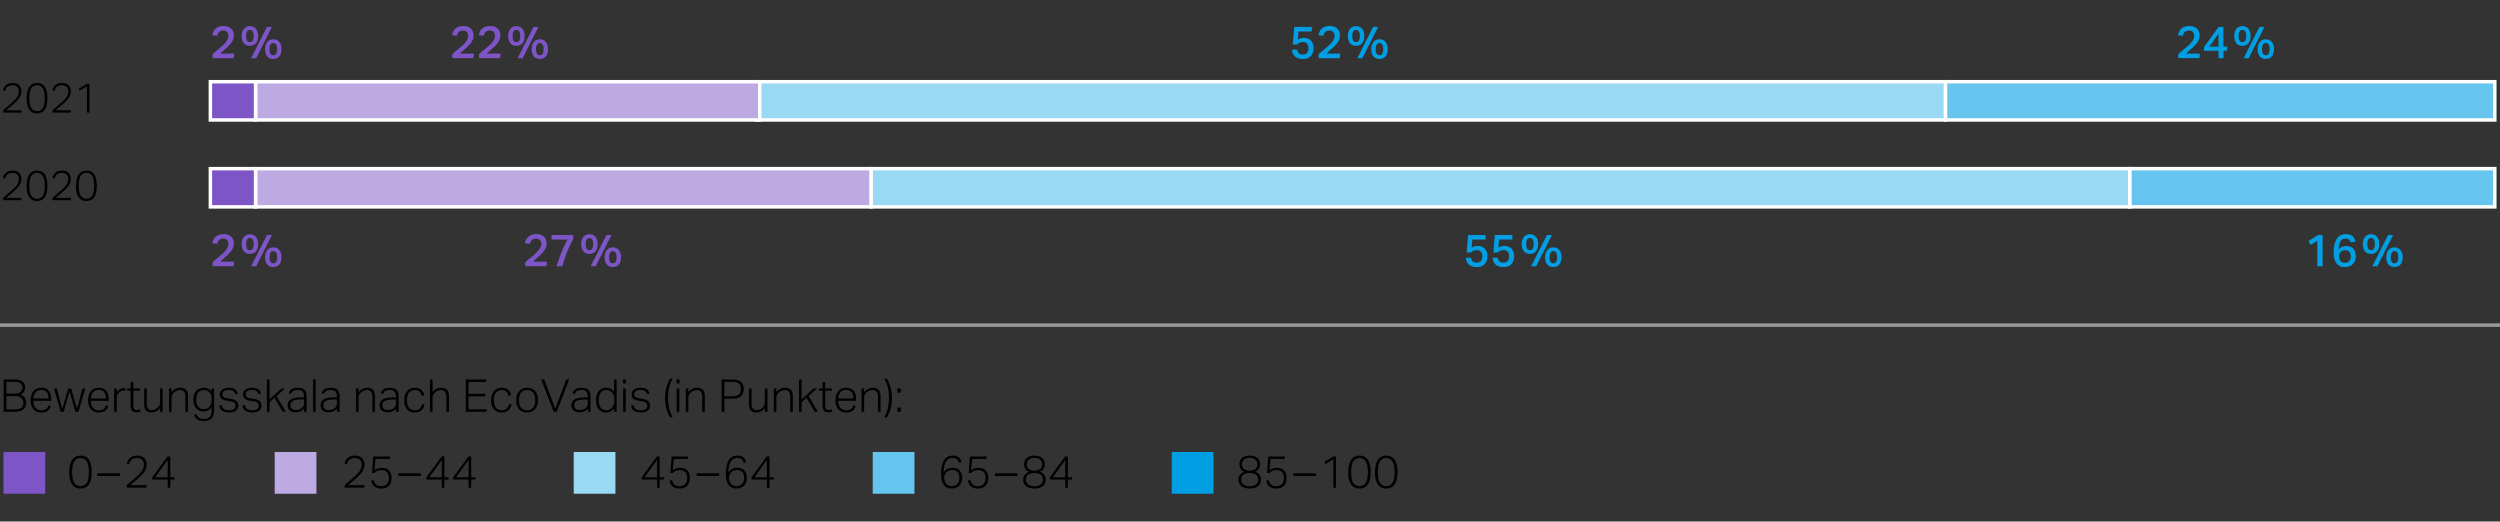 <svg xmlns="http://www.w3.org/2000/svg" width="719" height="150" viewBox="0 0 719 150"><rect x="0" y="0" width="719" height="150" fill="#333333" stroke="none"/><g data-name="Grafik" stroke-miterlimit="10"><g fill="#66c5ef" stroke="#fff"><path d="M559.5 23.5h158v11h-158zM612.5 48.5h105v11h-105z"/></g><path fill="#99d9f4" stroke="#fff" d="M217.5 23.5h342v11h-342zM250.5 48.5h362v11h-362z"/><g fill="#beaae3" stroke="#fff"><path d="M73.5 23.5h145v11h-145zM73.5 48.5h177v11h-177z"/></g><g fill="#7d55c7" stroke="#fff"><path d="M60.5 23.5h13v11h-13zM60.5 48.5h13v11h-13z"/></g><path fill="none" stroke="#999" d="M722 93.5H-3"/></g><g data-name="DE"><path d="M23.13 140.5a2.777 2.777 0 01-2.365-1.137 6.045 6.045 0 01-.846-3.582 8.68 8.68 0 01.228-2.119 4.258 4.258 0 01.657-1.482 2.646 2.646 0 011.033-.864 3.157 3.157 0 011.346-.28 3.1 3.1 0 011.345.28 2.539 2.539 0 011 .864 4.419 4.419 0 01.631 1.482 10.286 10.286 0 010 4.232 4.259 4.259 0 01-.638 1.469 2.588 2.588 0 01-1.02.858 3.237 3.237 0 01-1.371.279zm.027-.7a2.133 2.133 0 001.117-.273 2.063 2.063 0 00.742-.786 3.9 3.9 0 00.409-1.261 10.526 10.526 0 00.124-1.7 10.415 10.415 0 00-.124-1.683 3.972 3.972 0 00-.409-1.268 1.971 1.971 0 00-1.859-1.079 2.127 2.127 0 00-1.125.28 2.076 2.076 0 00-.747.8 3.972 3.972 0 00-.41 1.268 10.3 10.3 0 00-.124 1.683 10.413 10.413 0 00.124 1.7 3.9 3.9 0 00.41 1.261 2.038 2.038 0 00.747.786 2.173 2.173 0 001.125.272zM28 136.117h6.5v.78H28zM36.466 139.562q.456-.4 1.047-.929t1.19-1.047q.663-.572 1.163-1.053a7.148 7.148 0 00.832-.936 3.767 3.767 0 00.5-.916 2.864 2.864 0 00.169-1 1.918 1.918 0 00-.507-1.456 2.017 2.017 0 00-1.443-.481 3.077 3.077 0 00-.942.124 1.852 1.852 0 00-.643.344 1.712 1.712 0 00-.423.546 5.43 5.43 0 00-.293.715l-.689-.143a4.276 4.276 0 01.312-.819 2.586 2.586 0 01.559-.741 2.8 2.8 0 01.878-.533 3.508 3.508 0 011.281-.208 3.293 3.293 0 011.156.189 2.275 2.275 0 011.378 1.345 2.76 2.76 0 01.182 1.014 3.5 3.5 0 01-.182 1.144 4.191 4.191 0 01-.552 1.06 7.934 7.934 0 01-.942 1.085q-.573.559-1.352 1.222c-.27.226-.551.466-.846.722s-.571.5-.832.721h4.784l-.156.728h-5.629zM43.8 137.274l4.381-5.993h.793v5.993h1.286l-.143.637h-1.144v2.353h-.754v-2.353H43.8zm4.42 0v-4.979l-3.6 4.979z"/><path fill="#7d55c7" d="M1 130h12v12H1z"/><path d="M99.113 139.562q.456-.4 1.047-.929t1.19-1.047q.663-.572 1.163-1.053a7.148 7.148 0 00.832-.936 3.767 3.767 0 00.5-.916 2.864 2.864 0 00.169-1 1.918 1.918 0 00-.507-1.456 2.018 2.018 0 00-1.443-.481 3.077 3.077 0 00-.942.124 1.852 1.852 0 00-.643.344 1.712 1.712 0 00-.423.546 5.43 5.43 0 00-.293.715l-.689-.143a4.276 4.276 0 01.312-.819 2.586 2.586 0 01.559-.741 2.8 2.8 0 01.878-.533 3.508 3.508 0 011.281-.208 3.293 3.293 0 011.156.189 2.275 2.275 0 011.378 1.345 2.76 2.76 0 01.182 1.014 3.5 3.5 0 01-.182 1.144 4.191 4.191 0 01-.552 1.06 7.934 7.934 0 01-.942 1.085q-.573.559-1.352 1.222c-.27.226-.551.466-.846.722s-.571.5-.832.721h4.786l-.156.728h-5.631zM107.524 138.145a3.046 3.046 0 00.247.754 1.446 1.446 0 00.423.514 1.8 1.8 0 00.637.3 3.54 3.54 0 00.89.1 2.051 2.051 0 001.547-.578 2.511 2.511 0 00.559-1.8 3.382 3.382 0 00-.11-.877 1.863 1.863 0 00-.358-.709 1.672 1.672 0 00-.643-.468 2.447 2.447 0 00-.956-.169 3.179 3.179 0 00-1.183.2 2.576 2.576 0 00-.923.643h-.676l.377-4.771h4.732V132h-4.108l-.286 3.289a4.673 4.673 0 01.462-.318 2.719 2.719 0 01.481-.228 2.972 2.972 0 01.552-.136 4.663 4.663 0 01.689-.046 3.054 3.054 0 011.242.228 2.318 2.318 0 01.845.617 2.5 2.5 0 01.487.9 3.755 3.755 0 01.156 1.1 4.057 4.057 0 01-.2 1.333 2.605 2.605 0 01-.579.968 2.463 2.463 0 01-.91.592 3.367 3.367 0 01-1.2.2 3.151 3.151 0 01-2.074-.6 2.556 2.556 0 01-.851-1.749zM114.543 136.117h6.5v.78h-6.5zM122.642 137.274l4.38-5.993h.793v5.993h1.285l-.144.637h-1.144v2.353h-.753v-2.353h-4.42zm4.42 0v-4.979l-3.6 4.979zM130.337 137.274l4.381-5.993h.793v5.993h1.289l-.143.637h-1.144v2.353h-.754v-2.353h-4.42zm4.42 0v-4.979l-3.6 4.979z"/><path fill="#beaae3" d="M79 130h12v12H79z"/><path d="M1.066 109.142H4a5.785 5.785 0 011.593.182 2.6 2.6 0 01.981.5 1.677 1.677 0 01.5.735 2.845 2.845 0 01.136.884 2.262 2.262 0 01-.325 1.222 2.286 2.286 0 01-1.092.845 3.135 3.135 0 01.826.41 2.177 2.177 0 01.533.539 1.987 1.987 0 01.285.644 2.868 2.868 0 01.085.7 3.065 3.065 0 01-.169 1.027 2.05 2.05 0 01-.559.839 2.723 2.723 0 01-1.014.559 5.059 5.059 0 01-1.534.2h-3.18zm3.055 4.069a2.851 2.851 0 001.761-.435 1.547 1.547 0 00.553-1.294 1.436 1.436 0 00-.553-1.254 3.387 3.387 0 00-1.9-.4H1.846v3.38zm.1 4.511a4.69 4.69 0 001.215-.13 1.907 1.907 0 00.754-.37 1.266 1.266 0 00.39-.586 2.509 2.509 0 00.111-.773 1.8 1.8 0 00-.572-1.443 2.826 2.826 0 00-1.859-.494H1.846v3.8zM14.612 116.669a2.281 2.281 0 01-.832 1.417 2.993 2.993 0 01-1.924.546 2.8 2.8 0 01-2.243-.929 3.792 3.792 0 01-.8-2.555 4.881 4.881 0 01.228-1.56 3.229 3.229 0 01.636-1.137 2.661 2.661 0 01.962-.7 3.09 3.09 0 011.216-.234 3.118 3.118 0 011.326.254 2.39 2.39 0 01.89.689 2.766 2.766 0 01.5 1.033 5.089 5.089 0 01.156 1.287v.481H9.581a3.87 3.87 0 00.143 1.073 2.539 2.539 0 00.429.87 2.018 2.018 0 00.715.585 2.167 2.167 0 00.988.215 3.25 3.25 0 00.858-.1 1.694 1.694 0 00.585-.28 1.413 1.413 0 00.37-.423 2.207 2.207 0 00.215-.539zm-.663-2.054a4.014 4.014 0 00-.117-1 2.242 2.242 0 00-.364-.786 1.643 1.643 0 00-.65-.514 2.329 2.329 0 00-.962-.182 2.06 2.06 0 00-1.56.611 3.051 3.051 0 00-.7 1.872zM15.509 111.729h.832l1.56 5.85 1.7-5.811h.884l1.664 5.811 1.56-5.85h.806l-1.963 6.7h-.871l-1.677-5.85-1.69 5.85h-.871zM31.135 116.669a2.281 2.281 0 01-.832 1.417 2.993 2.993 0 01-1.924.546 2.8 2.8 0 01-2.243-.929 3.792 3.792 0 01-.8-2.555 4.91 4.91 0 01.227-1.56 3.246 3.246 0 01.637-1.137 2.661 2.661 0 01.962-.7 3.432 3.432 0 012.542.02 2.39 2.39 0 01.89.689 2.766 2.766 0 01.5 1.033 5.089 5.089 0 01.156 1.287v.481H26.1a3.87 3.87 0 00.143 1.073 2.539 2.539 0 00.429.87 2.018 2.018 0 00.715.585 2.167 2.167 0 00.988.215 3.25 3.25 0 00.858-.1 1.694 1.694 0 00.585-.28 1.413 1.413 0 00.37-.423 2.207 2.207 0 00.215-.539zm-.663-2.054a4.014 4.014 0 00-.117-1 2.242 2.242 0 00-.364-.786 1.643 1.643 0 00-.65-.514 2.332 2.332 0 00-.962-.182 2.06 2.06 0 00-1.56.611 3.051 3.051 0 00-.7 1.872zM32.825 111.729h.754v1.092a3.073 3.073 0 01.923-.884 2.114 2.114 0 011.1-.312c.095 0 .184 0 .267.007a2.128 2.128 0 01.266.032l-.091.715a2.626 2.626 0 00-.429-.039 2.053 2.053 0 00-.689.124 1.846 1.846 0 00-.663.422 2.157 2.157 0 00-.494.631 1.858 1.858 0 00-.2.877v4.03h-.754zM37.583 112.353h-1.04v-.624h1.04v-1.846h.754v1.846h1.9v.624h-1.9v4.381a1.594 1.594 0 00.208.839.781.781 0 00.728.344 2.664 2.664 0 00.572-.052 3.253 3.253 0 00.416-.117l.156.611a3.026 3.026 0 01-1.209.208 1.743 1.743 0 01-.9-.195 1.265 1.265 0 01-.488-.513 2.026 2.026 0 01-.2-.735q-.039-.416-.039-.871zM41.469 111.729h.755v4.251a2.66 2.66 0 00.331 1.515 1.307 1.307 0 001.137.461 2.228 2.228 0 00.807-.156 2.661 2.661 0 00.767-.468 2.629 2.629 0 00.571-.7 2.061 2.061 0 00.195-.981v-3.926h.755v6.7h-.755v-1.092a3.074 3.074 0 01-2.43 1.3 1.969 1.969 0 01-1.639-.624 2.883 2.883 0 01-.494-1.82zM48.606 111.729h.754v1.092a3.487 3.487 0 011.164-.994 2.931 2.931 0 011.319-.306 2.108 2.108 0 011.69.637 2.7 2.7 0 01.546 1.807v4.459h-.754v-4.251a2.4 2.4 0 00-.377-1.514 1.454 1.454 0 00-1.2-.462 2.533 2.533 0 00-.825.15 2.189 2.189 0 00-.787.474 2.565 2.565 0 00-.585.7 2.061 2.061 0 00-.2.981v3.926h-.754zM56.589 119.152a1.5 1.5 0 00.624.982 2.7 2.7 0 001.469.318 2.172 2.172 0 001.625-.539 2.575 2.575 0 00.52-1.814v-1a3.031 3.031 0 01-.982.9 2.69 2.69 0 01-1.345.319 2.794 2.794 0 01-1.287-.279 2.57 2.57 0 01-.9-.748 3.188 3.188 0 01-.52-1.073 4.825 4.825 0 01.038-2.671 3.1 3.1 0 01.6-1.085 2.673 2.673 0 01.949-.7 3.1 3.1 0 011.261-.247 2.912 2.912 0 011.131.24 2.64 2.64 0 011.053.878v-.91h.754v6.448a3.088 3.088 0 01-.7 2.132 2.793 2.793 0 01-2.19.78 5.1 5.1 0 01-1.06-.1 2.712 2.712 0 01-.858-.331 1.865 1.865 0 01-.6-.6 2.161 2.161 0 01-.3-.9zm4.264-4.342a5.92 5.92 0 00-.046-.786 2.2 2.2 0 00-.156-.586 1.755 1.755 0 00-.279-.448 2.885 2.885 0 00-.4-.377 2.475 2.475 0 00-.624-.338 2.106 2.106 0 00-.689-.1 2.434 2.434 0 00-.885.156 1.794 1.794 0 00-.7.494 2.367 2.367 0 00-.468.865 4.162 4.162 0 00-.169 1.267 3.716 3.716 0 00.188 1.267 2.4 2.4 0 00.488.832 1.778 1.778 0 00.676.462 2.131 2.131 0 00.767.143 2.518 2.518 0 00.728-.091 2.33 2.33 0 00.637-.325 2.184 2.184 0 00.7-.865 3.176 3.176 0 00.241-1.319zM63.8 116.565a1.551 1.551 0 00.663 1.105 2.8 2.8 0 001.482.325 2.049 2.049 0 001.378-.364 1.175 1.175 0 00.4-.91 1.718 1.718 0 00-.052-.435.89.89 0 00-.2-.371 1.161 1.161 0 00-.429-.286 3.477 3.477 0 00-.722-.2l-.819-.13a7.44 7.44 0 01-.955-.221 2.366 2.366 0 01-.715-.344 1.384 1.384 0 01-.442-.533 1.845 1.845 0 01-.15-.787 1.641 1.641 0 01.2-.8 1.768 1.768 0 01.533-.6 2.577 2.577 0 01.8-.37 3.636 3.636 0 01.994-.13 4.162 4.162 0 011.151.136 2.214 2.214 0 01.754.371 1.713 1.713 0 01.455.546 3.166 3.166 0 01.253.663l-.689.143a2.792 2.792 0 00-.24-.526 1.236 1.236 0 00-.345-.377 1.508 1.508 0 00-.52-.228 3.929 3.929 0 00-1.651.02 1.588 1.588 0 00-.565.266.973.973 0 00-.306.39 1.181 1.181 0 00-.091.455 1.568 1.568 0 00.052.422.7.7 0 00.208.332 1.319 1.319 0 00.436.247 4.227 4.227 0 00.734.182l1.027.169a3.233 3.233 0 011.573.631 1.712 1.712 0 01.52 1.371 1.748 1.748 0 01-.162.741 1.667 1.667 0 01-.481.605 2.43 2.43 0 01-.8.4 3.75 3.75 0 01-1.1.149 5.058 5.058 0 01-1.124-.117 2.7 2.7 0 01-.891-.364 1.949 1.949 0 01-.611-.637 2.227 2.227 0 01-.286-.949zM70.485 116.565a1.554 1.554 0 00.663 1.105 2.8 2.8 0 001.482.33 2.049 2.049 0 001.378-.364 1.175 1.175 0 00.4-.91 1.718 1.718 0 00-.052-.435.89.89 0 00-.2-.371 1.161 1.161 0 00-.429-.286 3.477 3.477 0 00-.722-.2l-.819-.13a7.44 7.44 0 01-.955-.221 2.366 2.366 0 01-.715-.344 1.384 1.384 0 01-.442-.533 1.845 1.845 0 01-.15-.787 1.631 1.631 0 01.2-.8 1.754 1.754 0 01.532-.6 2.577 2.577 0 01.8-.37 3.636 3.636 0 01.994-.13 4.162 4.162 0 011.151.136 2.214 2.214 0 01.754.371 1.713 1.713 0 01.455.546 3.225 3.225 0 01.254.663l-.689.143a2.856 2.856 0 00-.241-.526 1.246 1.246 0 00-.344-.377 1.516 1.516 0 00-.52-.228 3.933 3.933 0 00-1.652.02 1.588 1.588 0 00-.565.266.961.961 0 00-.305.39 1.182 1.182 0 00-.092.455 1.528 1.528 0 00.053.422.689.689 0 00.208.332 1.324 1.324 0 00.435.247 4.227 4.227 0 00.734.182l1.027.169a3.242 3.242 0 011.574.631 1.715 1.715 0 01.52 1.371 1.748 1.748 0 01-.163.741 1.657 1.657 0 01-.481.605 2.43 2.43 0 01-.8.4 3.75 3.75 0 01-1.1.149 5.058 5.058 0 01-1.124-.117 2.689 2.689 0 01-.89-.364 1.952 1.952 0 01-.612-.637 2.241 2.241 0 01-.286-.949zM76.764 109.142h.754v5.707l3.445-3.12h.937l-2.366 2.21 2.665 4.485h-.91l-2.34-4.017-1.43 1.287v2.73h-.754zM87.437 117.475a3.294 3.294 0 01-.4.41 2.784 2.784 0 01-.533.357 3.042 3.042 0 01-.656.247 3.178 3.178 0 01-.787.091 2.634 2.634 0 01-1.69-.507 1.811 1.811 0 01-.637-1.508 1.962 1.962 0 01.286-1.105 2.016 2.016 0 01.761-.676 3.59 3.59 0 011.078-.345 10.693 10.693 0 011.255-.123l1.3-.052v-.208a2.224 2.224 0 00-.383-1.443 1.724 1.724 0 00-1.372-.455 3.6 3.6 0 00-.812.078 1.65 1.65 0 00-.553.228 1.231 1.231 0 00-.351.35 1.6 1.6 0 00-.195.449l-.689-.1q.365-1.638 2.626-1.638a3.616 3.616 0 011.183.169 1.872 1.872 0 01.774.487 1.9 1.9 0 01.422.781 3.9 3.9 0 01.13 1.059v4.407h-.754zm-.013-2.613l-1.235.052a7.259 7.259 0 00-1.261.137 2.459 2.459 0 00-.819.312 1.177 1.177 0 00-.448.494 1.629 1.629 0 00-.137.7 1.384 1.384 0 00.345.982 1.594 1.594 0 001.2.37 3.781 3.781 0 00.852-.1 1.713 1.713 0 00.695-.319 2.792 2.792 0 00.383-.325 1.481 1.481 0 00.248-.344 1.458 1.458 0 00.136-.423 3.36 3.36 0 00.039-.546zM90.037 109.142h.754v9.282h-.754zM96.914 117.475a3.294 3.294 0 01-.4.41 2.816 2.816 0 01-.533.357 3.051 3.051 0 01-.657.247 3.164 3.164 0 01-.786.091 2.634 2.634 0 01-1.69-.507 1.811 1.811 0 01-.637-1.508 1.954 1.954 0 01.286-1.105 2.013 2.013 0 01.76-.676 3.587 3.587 0 011.079-.345 10.65 10.65 0 011.255-.123l1.3-.052v-.208a2.218 2.218 0 00-.384-1.443 1.72 1.72 0 00-1.371-.455 3.611 3.611 0 00-.813.078 1.645 1.645 0 00-.552.228 1.206 1.206 0 00-.351.35 1.548 1.548 0 00-.2.449l-.689-.1q.363-1.638 2.626-1.638a3.616 3.616 0 011.183.169 1.875 1.875 0 01.773.487 1.9 1.9 0 01.423.781 3.9 3.9 0 01.13 1.059v4.407h-.754zm-.013-2.613l-1.235.052a7.248 7.248 0 00-1.261.137 2.459 2.459 0 00-.819.312 1.186 1.186 0 00-.449.494 1.629 1.629 0 00-.136.7 1.388 1.388 0 00.344.982 1.6 1.6 0 001.2.37 3.766 3.766 0 00.851-.1 1.711 1.711 0 00.7-.319 2.854 2.854 0 00.383-.325 1.477 1.477 0 00.247-.344 1.429 1.429 0 00.137-.423 3.36 3.36 0 00.039-.546zM102.374 111.729h.754v1.092a3.477 3.477 0 011.164-.994 2.928 2.928 0 011.319-.306 2.108 2.108 0 011.69.637 2.7 2.7 0 01.546 1.807v4.459h-.754v-4.251a2.4 2.4 0 00-.377-1.514 1.456 1.456 0 00-1.2-.462 2.543 2.543 0 00-.826.15 2.185 2.185 0 00-.786.474 2.565 2.565 0 00-.585.7 2.061 2.061 0 00-.195.981v3.926h-.754zM113.892 117.475a3.294 3.294 0 01-.4.41 2.816 2.816 0 01-.533.357 3.051 3.051 0 01-.657.247 3.164 3.164 0 01-.786.091 2.634 2.634 0 01-1.69-.507 1.811 1.811 0 01-.637-1.508 1.954 1.954 0 01.286-1.105 2.013 2.013 0 01.76-.676 3.587 3.587 0 011.079-.345 10.65 10.65 0 011.255-.123l1.3-.052v-.208a2.218 2.218 0 00-.384-1.443 1.72 1.72 0 00-1.371-.455 3.611 3.611 0 00-.813.078 1.645 1.645 0 00-.552.228 1.206 1.206 0 00-.351.35 1.548 1.548 0 00-.195.449l-.689-.1q.363-1.638 2.626-1.638a3.616 3.616 0 011.183.169 1.875 1.875 0 01.773.487 1.9 1.9 0 01.423.781 3.9 3.9 0 01.13 1.059v4.407h-.754zm-.013-2.613l-1.235.052a7.248 7.248 0 00-1.261.137 2.459 2.459 0 00-.819.312 1.186 1.186 0 00-.449.494 1.629 1.629 0 00-.136.7 1.388 1.388 0 00.344.982 1.6 1.6 0 001.2.37 3.766 3.766 0 00.851-.1 1.711 1.711 0 00.7-.319 2.854 2.854 0 00.383-.325 1.477 1.477 0 00.247-.344 1.429 1.429 0 00.137-.423 3.36 3.36 0 00.039-.546zM122.121 116.24a2.958 2.958 0 01-.9 1.761 2.755 2.755 0 01-1.912.631 3.328 3.328 0 01-1.3-.24 2.529 2.529 0 01-.963-.7 3.218 3.218 0 01-.6-1.111 4.8 4.8 0 01-.208-1.469 4.679 4.679 0 01.22-1.482 3.341 3.341 0 01.624-1.131 2.716 2.716 0 01.982-.721 3.207 3.207 0 011.306-.254 2.6 2.6 0 011.762.566 2.737 2.737 0 01.864 1.592l-.728.182a3.226 3.226 0 00-.22-.676 1.825 1.825 0 00-.365-.533 1.594 1.594 0 00-.552-.351 2.164 2.164 0 00-.786-.13 2.251 2.251 0 00-1.04.221 2.042 2.042 0 00-.715.605 2.486 2.486 0 00-.416.916 5.175 5.175 0 000 2.314 2.694 2.694 0 00.4.923 1.9 1.9 0 00.709.611 2.291 2.291 0 001.046.221 1.882 1.882 0 001.424-.474 2.5 2.5 0 00.605-1.268zM123.655 109.142h.754v3.679a3.474 3.474 0 011.163-.994 2.935 2.935 0 011.32-.306 2.109 2.109 0 011.69.637 2.7 2.7 0 01.545 1.807v4.459h-.753v-4.251a2.4 2.4 0 00-.377-1.514 1.456 1.456 0 00-1.2-.462 2.543 2.543 0 00-.826.15 2.2 2.2 0 00-.787.474 2.56 2.56 0 00-.584.7 2.061 2.061 0 00-.195.981v3.926h-.754zM133.963 109.142h5.837v.715h-5.044v3.406h4.785V114h-4.785v3.7h5.265l-.182.728h-5.876zM147.12 116.24a2.958 2.958 0 01-.9 1.761 2.754 2.754 0 01-1.911.631 3.33 3.33 0 01-1.3-.24 2.529 2.529 0 01-.963-.7 3.218 3.218 0 01-.6-1.111 4.8 4.8 0 01-.208-1.469 4.679 4.679 0 01.22-1.482 3.341 3.341 0 01.624-1.131 2.716 2.716 0 01.982-.721 3.207 3.207 0 011.306-.254 2.6 2.6 0 011.762.566 2.737 2.737 0 01.864 1.592l-.728.182a3.226 3.226 0 00-.22-.676 1.825 1.825 0 00-.365-.533 1.594 1.594 0 00-.552-.351 2.164 2.164 0 00-.786-.13 2.251 2.251 0 00-1.04.221 2.042 2.042 0 00-.715.605 2.486 2.486 0 00-.416.916 5.175 5.175 0 000 2.314 2.676 2.676 0 00.4.923 1.889 1.889 0 00.708.611 2.291 2.291 0 001.046.221 1.882 1.882 0 001.424-.474 2.5 2.5 0 00.605-1.268zM151.565 118.632a3.322 3.322 0 01-1.319-.247 2.629 2.629 0 01-.975-.708 3.23 3.23 0 01-.611-1.112 4.631 4.631 0 01-.215-1.456 4.537 4.537 0 01.228-1.482 3.331 3.331 0 01.637-1.131 2.759 2.759 0 01.994-.721 3.254 3.254 0 011.313-.254 3.355 3.355 0 011.313.247 2.675 2.675 0 01.988.709 3.174 3.174 0 01.618 1.111 4.583 4.583 0 01.214 1.443 4.679 4.679 0 01-.221 1.482 3.317 3.317 0 01-.631 1.138 2.726 2.726 0 01-1 .728 3.348 3.348 0 01-1.333.253zm.026-.65a2.345 2.345 0 001.079-.227 2.051 2.051 0 00.728-.618 2.55 2.55 0 00.416-.923 4.857 4.857 0 00.13-1.157 4.656 4.656 0 00-.13-1.124 2.56 2.56 0 00-.416-.917 2.038 2.038 0 00-.728-.617 2.651 2.651 0 00-2.151 0 1.972 1.972 0 00-.728.617 2.64 2.64 0 00-.41.917 4.718 4.718 0 00-.13 1.137 4.794 4.794 0 00.13 1.144 2.63 2.63 0 00.41.923 1.984 1.984 0 00.728.618 2.352 2.352 0 001.072.227zM155.634 109.142h.91l3.146 8.385 3.185-8.385h.832l-3.6 9.282h-.858zM169.062 117.475a3.282 3.282 0 01-.4.41 2.792 2.792 0 01-.534.357 3.042 3.042 0 01-.656.247 3.164 3.164 0 01-.786.091 2.632 2.632 0 01-1.69-.507 1.811 1.811 0 01-.638-1.508 1.954 1.954 0 01.287-1.105 2.013 2.013 0 01.76-.676 3.587 3.587 0 011.079-.345 10.65 10.65 0 011.255-.123l1.3-.052v-.208a2.218 2.218 0 00-.384-1.443 1.723 1.723 0 00-1.371-.455 3.611 3.611 0 00-.813.078 1.645 1.645 0 00-.552.228 1.223 1.223 0 00-.352.35 1.574 1.574 0 00-.194.449l-.689-.1q.363-1.638 2.626-1.638a3.616 3.616 0 011.183.169 1.875 1.875 0 01.773.487 1.9 1.9 0 01.423.781 3.94 3.94 0 01.13 1.059v4.407h-.755zm-.012-2.613l-1.236.052a7.246 7.246 0 00-1.26.137 2.459 2.459 0 00-.819.312 1.186 1.186 0 00-.449.494 1.629 1.629 0 00-.136.7 1.388 1.388 0 00.344.982 1.6 1.6 0 001.2.37 3.766 3.766 0 00.851-.1 1.711 1.711 0 00.7-.319 2.854 2.854 0 00.383-.325 1.477 1.477 0 00.247-.344 1.429 1.429 0 00.137-.423 3.36 3.36 0 00.039-.546zM176.6 117.423a3.419 3.419 0 01-.981.884 2.613 2.613 0 01-1.346.325 2.69 2.69 0 01-1.28-.286 2.573 2.573 0 01-.891-.767 3.308 3.308 0 01-.52-1.111 5.07 5.07 0 01-.169-1.32 4.043 4.043 0 01.8-2.671 2.721 2.721 0 012.2-.956 2.944 2.944 0 011.118.234 2.633 2.633 0 011.066.884v-3.5h.754v9.282h-.751zm.039-2.613a5.106 5.106 0 00-.052-.786 2.653 2.653 0 00-.156-.586 1.562 1.562 0 00-.28-.448 3.129 3.129 0 00-.409-.377 2.232 2.232 0 00-.618-.338 2.156 2.156 0 00-.7-.1 2.345 2.345 0 00-.884.162 1.744 1.744 0 00-.695.514 2.543 2.543 0 00-.462.91 4.76 4.76 0 00-.169 1.365 4.319 4.319 0 00.188 1.372 2.525 2.525 0 00.488.884 1.668 1.668 0 00.669.467 2.126 2.126 0 00.748.137 2.613 2.613 0 00.721-.091 2.09 2.09 0 00.657-.338 2.26 2.26 0 00.7-.858 3.018 3.018 0 00.247-1.3zM179.164 109.142h.857v1.131h-.857zm.052 2.587h.754v6.7h-.754zM182.231 116.565a1.552 1.552 0 00.664 1.105 2.8 2.8 0 001.481.325 2.049 2.049 0 001.378-.364 1.175 1.175 0 00.4-.91 1.718 1.718 0 00-.052-.435.89.89 0 00-.2-.371 1.161 1.161 0 00-.429-.286 3.46 3.46 0 00-.722-.2l-.818-.13a7.418 7.418 0 01-.956-.221 2.366 2.366 0 01-.715-.344 1.384 1.384 0 01-.442-.533 1.845 1.845 0 01-.15-.787 1.631 1.631 0 01.2-.8 1.765 1.765 0 01.532-.6 2.577 2.577 0 01.8-.37 3.636 3.636 0 01.994-.13 4.162 4.162 0 011.151.136 2.214 2.214 0 01.754.371 1.713 1.713 0 01.455.546 3.169 3.169 0 01.254.663l-.689.143a2.856 2.856 0 00-.241-.526 1.246 1.246 0 00-.344-.377 1.508 1.508 0 00-.52-.228 3.933 3.933 0 00-1.652.02 1.588 1.588 0 00-.565.266.961.961 0 00-.305.39 1.182 1.182 0 00-.092.455 1.528 1.528 0 00.053.422.689.689 0 00.208.332 1.324 1.324 0 00.435.247 4.218 4.218 0 00.735.182l1.026.169a3.238 3.238 0 011.574.631 1.715 1.715 0 01.52 1.371 1.748 1.748 0 01-.163.741 1.657 1.657 0 01-.481.605 2.43 2.43 0 01-.8.4 3.745 3.745 0 01-1.105.149 5.058 5.058 0 01-1.124-.117 2.7 2.7 0 01-.89-.364 1.952 1.952 0 01-.612-.637 2.241 2.241 0 01-.286-.949zM192.762 120.036a8.507 8.507 0 01-1.112-2.587 12.234 12.234 0 010-5.98 8.518 8.518 0 011.112-2.587h.715a10.091 10.091 0 00-1.047 2.711 13.623 13.623 0 000 5.733 10.1 10.1 0 001.047 2.71zM194.568 109.142h.858v1.131h-.858zm.053 2.587h.754v6.7h-.754zM197.233 111.729h.754v1.092a3.487 3.487 0 011.164-.994 2.928 2.928 0 011.319-.306 2.108 2.108 0 011.69.637 2.7 2.7 0 01.546 1.807v4.459h-.754v-4.251a2.4 2.4 0 00-.377-1.514 1.454 1.454 0 00-1.2-.462 2.533 2.533 0 00-.825.15 2.18 2.18 0 00-.787.474 2.565 2.565 0 00-.585.7 2.061 2.061 0 00-.195.981v3.926h-.754zM207.542 109.142h2.99a5.4 5.4 0 011.664.215 2.6 2.6 0 011.021.578 1.953 1.953 0 01.513.852 3.663 3.663 0 01.143 1.033 3.956 3.956 0 01-.149 1.092 2.148 2.148 0 01-.527.91 2.575 2.575 0 01-1.027.617 5.108 5.108 0 01-1.664.228h-2.184v3.757h-.78zm2.977 4.836a4.529 4.529 0 001.274-.149 1.914 1.914 0 00.78-.423 1.39 1.39 0 00.39-.663 3.454 3.454 0 00.1-.884 3.045 3.045 0 00-.117-.9 1.346 1.346 0 00-.409-.63 1.878 1.878 0 00-.787-.377 5.222 5.222 0 00-1.248-.124h-2.184v4.147zM215.407 111.729h.754v4.251a2.651 2.651 0 00.332 1.515 1.3 1.3 0 001.137.461 2.223 2.223 0 00.806-.156 2.7 2.7 0 001.339-1.164 2.061 2.061 0 00.195-.981v-3.926h.754v6.7h-.754v-1.092a3.076 3.076 0 01-2.431 1.3 1.967 1.967 0 01-1.638-.624 2.877 2.877 0 01-.494-1.82zM222.544 111.729h.754v1.092a3.484 3.484 0 011.163-.994 2.935 2.935 0 011.32-.306 2.109 2.109 0 011.69.637 2.7 2.7 0 01.546 1.807v4.459h-.754v-4.251a2.4 2.4 0 00-.377-1.514 1.456 1.456 0 00-1.2-.462 2.543 2.543 0 00-.826.15 2.185 2.185 0 00-.786.474 2.565 2.565 0 00-.585.7 2.061 2.061 0 00-.195.981v3.926h-.754zM229.8 109.142h.754v5.707l3.445-3.12h.936l-2.366 2.21 2.665 4.485h-.91l-2.34-4.017-1.43 1.287v2.73h-.754zM236.584 112.353h-1.04v-.624h1.04v-1.846h.754v1.846h1.9v.624h-1.9v4.381a1.594 1.594 0 00.208.839.781.781 0 00.728.344 2.664 2.664 0 00.572-.052 3.253 3.253 0 00.416-.117l.156.611a3.026 3.026 0 01-1.209.208 1.743 1.743 0 01-.9-.195 1.265 1.265 0 01-.488-.513 2.026 2.026 0 01-.2-.735q-.039-.416-.039-.871zM246.086 116.669a2.277 2.277 0 01-.832 1.417 2.988 2.988 0 01-1.923.546 2.8 2.8 0 01-2.243-.929 3.792 3.792 0 01-.8-2.555 4.882 4.882 0 01.227-1.56 3.231 3.231 0 01.637-1.137 2.661 2.661 0 01.962-.7 3.43 3.43 0 012.541.02 2.394 2.394 0 01.891.689 2.779 2.779 0 01.5 1.033 5.088 5.088 0 01.157 1.287v.481h-5.148a3.908 3.908 0 00.142 1.073 2.557 2.557 0 00.429.87 2.036 2.036 0 00.715.585 2.171 2.171 0 00.989.215 3.242 3.242 0 00.857-.1 1.694 1.694 0 00.585-.28 1.416 1.416 0 00.371-.423 2.166 2.166 0 00.214-.539zm-.663-2.054a4.063 4.063 0 00-.116-1 2.226 2.226 0 00-.365-.786 1.629 1.629 0 00-.65-.514 2.324 2.324 0 00-.961-.182 2.06 2.06 0 00-1.56.611 3.045 3.045 0 00-.7 1.872zM247.777 111.729h.754v1.092a3.484 3.484 0 011.163-.994 2.935 2.935 0 011.32-.306 2.109 2.109 0 011.69.637 2.7 2.7 0 01.546 1.807v4.459h-.75v-4.251a2.4 2.4 0 00-.377-1.514 1.456 1.456 0 00-1.2-.462 2.543 2.543 0 00-.826.15 2.185 2.185 0 00-.786.474 2.547 2.547 0 00-.585.7 2.061 2.061 0 00-.195.981v3.926h-.754zM254.315 120.036a10.131 10.131 0 001.047-2.71 13.623 13.623 0 000-5.733 10.124 10.124 0 00-1.047-2.711h.716a8.541 8.541 0 011.111 2.587 12.234 12.234 0 010 5.98 8.53 8.53 0 01-1.111 2.587zM258.1 111.729h.974v1.209h-.974zm0 5.486h.974v1.209h-.974z"/><g><path d="M184.553 137.274l4.381-5.993h.793v5.993h1.287l-.143.637h-1.144v2.353h-.754v-2.353h-4.42zm4.42 0v-4.979l-3.6 4.979zM193.328 138.145a3.046 3.046 0 00.247.754 1.446 1.446 0 00.423.514 1.8 1.8 0 00.636.3 3.542 3.542 0 00.891.1 2.053 2.053 0 001.547-.578 2.515 2.515 0 00.559-1.8 3.382 3.382 0 00-.11-.877 1.863 1.863 0 00-.358-.709 1.672 1.672 0 00-.643-.468 2.447 2.447 0 00-.956-.169 3.176 3.176 0 00-1.183.2 2.568 2.568 0 00-.923.643h-.676l.377-4.771h4.732V132h-4.108l-.286 3.289a4.784 4.784 0 01.461-.318 2.787 2.787 0 01.481-.228 2.963 2.963 0 01.553-.136 4.663 4.663 0 01.689-.046 3.046 3.046 0 011.241.228 2.322 2.322 0 01.846.617 2.51 2.51 0 01.487.9 3.755 3.755 0 01.156 1.1 4.03 4.03 0 01-.2 1.333 2.6 2.6 0 01-.578.968 2.471 2.471 0 01-.91.592 3.371 3.371 0 01-1.2.2 3.151 3.151 0 01-2.074-.6 2.552 2.552 0 01-.851-1.749zM200.347 136.117h6.5v.78h-6.5zM213.918 133.114a3.756 3.756 0 00-.279-.637 1.5 1.5 0 00-.364-.429 1.313 1.313 0 00-.514-.24 3.09 3.09 0 00-.715-.072 2.509 2.509 0 00-.982.189 1.9 1.9 0 00-.793.663 3.805 3.805 0 00-.552 1.287 9.777 9.777 0 00-.247 2.06 2.863 2.863 0 011.092-1.059 3.2 3.2 0 011.5-.332 3.076 3.076 0 011.281.241 2.219 2.219 0 01.845.65 2.624 2.624 0 01.461.942 4.266 4.266 0 01.143 1.1 3.381 3.381 0 01-.214 1.222 2.743 2.743 0 01-.6.956 2.7 2.7 0 01-.949.617 3.338 3.338 0 01-1.235.221 2.835 2.835 0 01-1.527-.37 2.7 2.7 0 01-.93-.962 4.111 4.111 0 01-.468-1.326 8.348 8.348 0 01-.13-1.463 10.267 10.267 0 01.286-2.652 4.733 4.733 0 01.748-1.638 2.432 2.432 0 011.059-.825 3.405 3.405 0 011.222-.228 2.588 2.588 0 011.755.507 2.662 2.662 0 01.793 1.4zm-2.145 6.708a2.155 2.155 0 001.644-.624 2.353 2.353 0 00.592-1.69 3.672 3.672 0 00-.1-.89 2.062 2.062 0 00-.338-.741 1.585 1.585 0 00-.63-.5 2.359 2.359 0 00-.982-.182 2.788 2.788 0 00-.884.143 2.081 2.081 0 00-.754.442 2.042 2.042 0 00-.507.761 2.636 2.636 0 00-.156 1.085 2.5 2.5 0 00.572 1.508 1.923 1.923 0 00.65.5 2.046 2.046 0 00.893.188zM216.141 137.274l4.381-5.993h.793v5.993h1.285l-.143.637h-1.144v2.353h-.754v-2.353h-4.42zm4.42 0v-4.979l-3.6 4.979z"/></g><path fill="#99d9f4" d="M165 130h12v12h-12z"/><g><path d="M275.831 133.114a3.753 3.753 0 00-.28-.637 1.483 1.483 0 00-.363-.429 1.32 1.32 0 00-.514-.24 3.1 3.1 0 00-.715-.072 2.506 2.506 0 00-.982.189 1.89 1.89 0 00-.793.663 3.805 3.805 0 00-.552 1.287 9.711 9.711 0 00-.247 2.06 2.856 2.856 0 011.092-1.059 3.194 3.194 0 011.5-.332 3.075 3.075 0 011.28.241 2.2 2.2 0 01.845.65 2.625 2.625 0 01.462.942 4.266 4.266 0 01.143 1.1 3.381 3.381 0 01-.215 1.222 2.741 2.741 0 01-.6.956 2.713 2.713 0 01-.949.617 3.342 3.342 0 01-1.235.221 2.839 2.839 0 01-1.528-.37 2.707 2.707 0 01-.929-.962 4.065 4.065 0 01-.468-1.326 8.348 8.348 0 01-.13-1.463 10.223 10.223 0 01.286-2.652 4.733 4.733 0 01.747-1.638 2.44 2.44 0 011.06-.825 3.4 3.4 0 011.222-.228 2.588 2.588 0 011.755.507 2.676 2.676 0 01.793 1.4zm-2.145 6.708a2.155 2.155 0 001.644-.624 2.353 2.353 0 00.592-1.69 3.723 3.723 0 00-.1-.89 2.062 2.062 0 00-.338-.741 1.581 1.581 0 00-.631-.5 2.351 2.351 0 00-.981-.182 2.784 2.784 0 00-.884.143 2.072 2.072 0 00-.754.442 2.019 2.019 0 00-.507.761 2.619 2.619 0 00-.156 1.085 2.421 2.421 0 00.162.806 2.461 2.461 0 00.41.7 1.923 1.923 0 00.65.5 2.046 2.046 0 00.893.19zM279.132 138.145a3.088 3.088 0 00.247.754 1.457 1.457 0 00.423.514 1.805 1.805 0 00.637.3 3.542 3.542 0 00.891.1 2.051 2.051 0 001.546-.578 2.511 2.511 0 00.56-1.8 3.381 3.381 0 00-.111-.877 1.875 1.875 0 00-.357-.709 1.676 1.676 0 00-.644-.468 2.442 2.442 0 00-.955-.169 3.172 3.172 0 00-1.183.2 2.568 2.568 0 00-.923.643h-.677l.377-4.771h4.737V132h-4.109l-.285 3.289a4.663 4.663 0 01.461-.318 2.753 2.753 0 01.481-.228 2.972 2.972 0 01.552-.136 4.682 4.682 0 01.689-.046 3.048 3.048 0 011.242.228 2.318 2.318 0 01.845.617 2.5 2.5 0 01.488.9 3.755 3.755 0 01.155 1.1 4.057 4.057 0 01-.2 1.333 2.617 2.617 0 01-.578.968 2.466 2.466 0 01-.911.592 3.366 3.366 0 01-1.195.2 3.147 3.147 0 01-2.074-.6 2.548 2.548 0 01-.851-1.749zM286.152 136.117h6.5v.78h-6.5zM296.057 135.7a1.922 1.922 0 01-.553-.253 2.073 2.073 0 01-.481-.449 2.245 2.245 0 01-.344-.637 2.455 2.455 0 01-.13-.832 2.735 2.735 0 01.175-.981 2.071 2.071 0 01.533-.793 2.581 2.581 0 01.917-.527 4.65 4.65 0 012.665 0 2.576 2.576 0 01.916.527 2.073 2.073 0 01.534.793 2.757 2.757 0 01.175.981 2.431 2.431 0 01-.13.826 2.3 2.3 0 01-.338.624 1.759 1.759 0 01-.481.429 2.321 2.321 0 01-.546.24 2.878 2.878 0 01.552.221 2.3 2.3 0 01.579.429 2.419 2.419 0 01.462.663 2.143 2.143 0 01.188.936 2.678 2.678 0 01-.2 1.06 2.2 2.2 0 01-.6.819 2.838 2.838 0 01-1.014.533 5.434 5.434 0 01-2.834 0 2.9 2.9 0 01-1.021-.533 2.178 2.178 0 01-.611-.819 2.7 2.7 0 01-.2-1.06 2.042 2.042 0 01.2-.923 2.4 2.4 0 01.468-.656 2.175 2.175 0 01.585-.416 2.618 2.618 0 01.534-.202zm-.975 2.21a1.824 1.824 0 00.578 1.4 3.432 3.432 0 003.693 0 1.827 1.827 0 00.578-1.4 2.219 2.219 0 00-.124-.76 1.345 1.345 0 00-.409-.585 2.044 2.044 0 00-.748-.377 4.059 4.059 0 00-1.137-.137 4.121 4.121 0 00-1.151.137 2.039 2.039 0 00-.747.377 1.336 1.336 0 00-.409.585 2.219 2.219 0 00-.124.761zm.221-4.381a1.715 1.715 0 00.533 1.372 3.27 3.27 0 003.348 0 1.731 1.731 0 00.526-1.372 2.019 2.019 0 00-.124-.708 1.536 1.536 0 00-.39-.585 1.9 1.9 0 00-.682-.4 2.964 2.964 0 00-1-.15 3.023 3.023 0 00-1.008.15 1.905 1.905 0 00-.689.4 1.559 1.559 0 00-.39.585 2.019 2.019 0 00-.127.709zM301.946 137.274l4.381-5.993h.793v5.993h1.287l-.143.637h-1.144v2.353h-.754v-2.353h-4.42zm4.42 0v-4.979l-3.6 4.979z"/></g><path fill="#66c5ef" d="M251 130h12v12h-12z"/><g><path d="M357.968 135.7a1.929 1.929 0 01-.552-.253 2.034 2.034 0 01-.481-.449 2.247 2.247 0 01-.345-.637 2.48 2.48 0 01-.13-.832 2.735 2.735 0 01.176-.981 2.071 2.071 0 01.533-.793 2.576 2.576 0 01.916-.527 4.082 4.082 0 011.339-.2 4.029 4.029 0 011.326.2 2.572 2.572 0 01.917.527 2.071 2.071 0 01.533.793 2.735 2.735 0 01.175.981 2.432 2.432 0 01-.129.826 2.3 2.3 0 01-.338.624 1.763 1.763 0 01-.482.429 2.3 2.3 0 01-.546.24 2.859 2.859 0 01.553.221 2.3 2.3 0 01.579.429 2.438 2.438 0 01.461.663 2.129 2.129 0 01.189.936 2.7 2.7 0 01-.2 1.06 2.194 2.194 0 01-.6.819 2.821 2.821 0 01-1.014.533 5.434 5.434 0 01-2.834 0 2.9 2.9 0 01-1.02-.533 2.168 2.168 0 01-.611-.819 2.7 2.7 0 01-.2-1.06 2.029 2.029 0 01.2-.923 2.4 2.4 0 01.467-.656 2.191 2.191 0 01.585-.416 2.618 2.618 0 01.533-.202zm-.974 2.21a1.824 1.824 0 00.578 1.4 3.431 3.431 0 003.692 0 1.827 1.827 0 00.578-1.4 2.244 2.244 0 00-.123-.76 1.345 1.345 0 00-.409-.585 2.044 2.044 0 00-.748-.377 4.067 4.067 0 00-1.138-.137 4.118 4.118 0 00-1.15.137 2.044 2.044 0 00-.748.377 1.345 1.345 0 00-.409.585 2.244 2.244 0 00-.123.761zm.22-4.381a1.715 1.715 0 00.534 1.372 3.268 3.268 0 003.347 0 1.728 1.728 0 00.527-1.372 2.019 2.019 0 00-.124-.708 1.536 1.536 0 00-.39-.585 1.9 1.9 0 00-.683-.4 2.96 2.96 0 00-1-.15 3.021 3.021 0 00-1.007.15 1.889 1.889 0 00-.689.4 1.536 1.536 0 00-.39.585 2 2 0 00-.125.709zM364.936 138.145a3.088 3.088 0 00.247.754 1.446 1.446 0 00.423.514 1.805 1.805 0 00.637.3 3.54 3.54 0 00.89.1 2.051 2.051 0 001.547-.578 2.511 2.511 0 00.559-1.8 3.382 3.382 0 00-.11-.877 1.863 1.863 0 00-.358-.709 1.672 1.672 0 00-.643-.468 2.447 2.447 0 00-.956-.169 3.179 3.179 0 00-1.183.2 2.576 2.576 0 00-.923.643h-.676l.377-4.771h4.733V132h-4.109l-.286 3.289a4.673 4.673 0 01.462-.318 2.719 2.719 0 01.481-.228 2.972 2.972 0 01.552-.136 4.663 4.663 0 01.689-.046 3.054 3.054 0 011.242.228 2.318 2.318 0 01.845.617 2.5 2.5 0 01.487.9 3.755 3.755 0 01.156 1.1 4.057 4.057 0 01-.2 1.333 2.605 2.605 0 01-.579.968 2.454 2.454 0 01-.91.592 3.367 3.367 0 01-1.2.2 3.146 3.146 0 01-2.073-.6 2.553 2.553 0 01-.852-1.749zM371.956 136.117h6.5v.78h-6.5zM383.459 132.074l-2.249 1.365-.324-.585 2.573-1.573h.781v8.983h-.781zM390.973 140.5a2.778 2.778 0 01-2.366-1.137 6.053 6.053 0 01-.845-3.582 8.68 8.68 0 01.228-2.119 4.258 4.258 0 01.656-1.482 2.656 2.656 0 011.034-.864 3.156 3.156 0 011.345-.28 3.1 3.1 0 011.346.28 2.539 2.539 0 011 .864 4.4 4.4 0 01.63 1.482 10.24 10.24 0 010 4.232 4.24 4.24 0 01-.637 1.469 2.588 2.588 0 01-1.02.858 3.237 3.237 0 01-1.371.279zm.027-.7a2.135 2.135 0 001.117-.273 2.068 2.068 0 00.741-.786 3.879 3.879 0 00.41-1.261 10.526 10.526 0 00.124-1.7 10.415 10.415 0 00-.124-1.683 3.947 3.947 0 00-.41-1.268 2.218 2.218 0 00-2.983-.8 2.085 2.085 0 00-.748.8 3.972 3.972 0 00-.409 1.268 10.3 10.3 0 00-.124 1.683 10.413 10.413 0 00.124 1.7 3.9 3.9 0 00.409 1.261 2.047 2.047 0 00.748.786 2.173 2.173 0 001.125.273zM398.669 140.5a2.778 2.778 0 01-2.366-1.137 6.053 6.053 0 01-.845-3.582 8.68 8.68 0 01.228-2.119 4.239 4.239 0 01.656-1.482 2.66 2.66 0 011.033-.864 3.164 3.164 0 011.346-.28 3.107 3.107 0 011.346.28 2.545 2.545 0 011 .864 4.4 4.4 0 01.63 1.482 10.24 10.24 0 010 4.232 4.259 4.259 0 01-.637 1.469 2.588 2.588 0 01-1.02.858 3.237 3.237 0 01-1.371.279zm.026-.7a2.137 2.137 0 001.118-.273 2.068 2.068 0 00.741-.786 3.9 3.9 0 00.41-1.261 10.533 10.533 0 00.123-1.7 10.422 10.422 0 00-.123-1.683 3.972 3.972 0 00-.41-1.268 2.218 2.218 0 00-2.983-.8 2.085 2.085 0 00-.748.8 3.947 3.947 0 00-.409 1.268 10.3 10.3 0 00-.124 1.683 10.413 10.413 0 00.124 1.7 3.879 3.879 0 00.409 1.261 2.047 2.047 0 00.748.786 2.169 2.169 0 001.129.273z"/></g><path fill="#009fe4" d="M337 130h12v12h-12z"/><g><path d="M.888 31.738l.966-.858q.546-.486 1.1-.966.612-.528 1.074-.972a6.633 6.633 0 00.768-.864 3.466 3.466 0 00.462-.846 2.649 2.649 0 00.156-.918 1.77 1.77 0 00-.468-1.344 1.86 1.86 0 00-1.332-.444 2.868 2.868 0 00-.87.114 1.718 1.718 0 00-.594.318 1.579 1.579 0 00-.39.5 5.038 5.038 0 00-.27.66l-.638-.128a3.838 3.838 0 01.288-.756 2.373 2.373 0 01.516-.684 2.563 2.563 0 01.81-.492 3.223 3.223 0 011.182-.192 3.051 3.051 0 011.068.174 2.1 2.1 0 011.272 1.242 2.56 2.56 0 01.168.936 3.246 3.246 0 01-.168 1.056 3.888 3.888 0 01-.51.978 7.283 7.283 0 01-.87 1q-.528.516-1.248 1.128-.372.312-.78.666l-.768.666h4.416l-.144.672H.888zM10.632 32.6a2.564 2.564 0 01-2.184-1.05 5.584 5.584 0 01-.78-3.306 8.026 8.026 0 01.21-1.956 3.925 3.925 0 01.606-1.368 2.454 2.454 0 01.954-.8 2.924 2.924 0 011.242-.258 2.873 2.873 0 011.242.258 2.345 2.345 0 01.924.8 4.067 4.067 0 01.582 1.368 8.252 8.252 0 01.2 1.956 8.175 8.175 0 01-.2 1.95 3.923 3.923 0 01-.588 1.356 2.383 2.383 0 01-.942.792 2.983 2.983 0 01-1.266.258zm.024-.648a1.973 1.973 0 001.032-.252 1.9 1.9 0 00.684-.726 3.588 3.588 0 00.378-1.164 9.676 9.676 0 00.114-1.566 9.591 9.591 0 00-.114-1.554 3.658 3.658 0 00-.378-1.17 1.815 1.815 0 00-1.716-1 1.969 1.969 0 00-1.038.258 1.923 1.923 0 00-.69.738 3.658 3.658 0 00-.378 1.17 10.731 10.731 0 000 3.12 3.588 3.588 0 00.378 1.164 1.888 1.888 0 00.69.726 2.006 2.006 0 001.038.258zM15.1 31.738l.966-.858q.546-.486 1.1-.966.612-.528 1.074-.972a6.633 6.633 0 00.76-.864 3.466 3.466 0 00.462-.846 2.649 2.649 0 00.156-.918 1.77 1.77 0 00-.468-1.344 1.86 1.86 0 00-1.332-.444 2.868 2.868 0 00-.87.114 1.718 1.718 0 00-.594.318 1.579 1.579 0 00-.39.5 5.038 5.038 0 00-.27.66l-.636-.132a3.838 3.838 0 01.288-.756 2.373 2.373 0 01.516-.684 2.563 2.563 0 01.81-.492 3.223 3.223 0 011.182-.192 3.051 3.051 0 011.068.174 2.1 2.1 0 011.278 1.246 2.56 2.56 0 01.168.936 3.246 3.246 0 01-.168 1.056 3.888 3.888 0 01-.51.978 7.283 7.283 0 01-.87 1q-.528.516-1.248 1.128-.372.312-.78.666l-.768.666h4.416l-.144.672H15.1zM25.008 24.826l-2.076 1.26-.3-.54 2.376-1.452h.72v8.292h-.72z"/></g><g><path d="M.888 56.938l.966-.858q.546-.486 1.1-.966.612-.528 1.074-.972a6.633 6.633 0 00.768-.864 3.466 3.466 0 00.462-.846 2.649 2.649 0 00.156-.918 1.77 1.77 0 00-.468-1.344 1.86 1.86 0 00-1.332-.444 2.868 2.868 0 00-.87.114 1.718 1.718 0 00-.594.318 1.579 1.579 0 00-.39.5 5.038 5.038 0 00-.27.66l-.638-.128a3.838 3.838 0 01.288-.756 2.373 2.373 0 01.516-.684 2.563 2.563 0 01.81-.492 3.223 3.223 0 011.182-.192 3.051 3.051 0 011.068.174 2.1 2.1 0 011.272 1.242 2.56 2.56 0 01.168.936 3.246 3.246 0 01-.168 1.056 3.888 3.888 0 01-.51.978 7.283 7.283 0 01-.87 1q-.528.516-1.248 1.128-.372.312-.78.666l-.768.666h4.416l-.144.672H.888zM10.632 57.8a2.564 2.564 0 01-2.184-1.05 5.584 5.584 0 01-.78-3.306 8.026 8.026 0 01.21-1.956 3.925 3.925 0 01.606-1.368 2.454 2.454 0 01.954-.8 2.924 2.924 0 011.242-.258 2.873 2.873 0 011.242.258 2.345 2.345 0 01.924.8 4.067 4.067 0 01.582 1.368 8.252 8.252 0 01.2 1.956 8.175 8.175 0 01-.2 1.95 3.923 3.923 0 01-.588 1.356 2.383 2.383 0 01-.942.792 2.983 2.983 0 01-1.266.258zm.024-.648a1.973 1.973 0 001.032-.252 1.9 1.9 0 00.684-.726 3.588 3.588 0 00.378-1.164 9.676 9.676 0 00.114-1.566 9.591 9.591 0 00-.114-1.554 3.658 3.658 0 00-.378-1.17 1.815 1.815 0 00-1.716-1 1.969 1.969 0 00-1.038.258 1.923 1.923 0 00-.69.738 3.658 3.658 0 00-.378 1.17 10.731 10.731 0 000 3.12 3.588 3.588 0 00.378 1.164 1.888 1.888 0 00.69.726 2.006 2.006 0 001.038.258zM15.1 56.938l.966-.858q.546-.486 1.1-.966.612-.528 1.074-.972a6.633 6.633 0 00.76-.864 3.466 3.466 0 00.462-.846 2.649 2.649 0 00.156-.918 1.77 1.77 0 00-.468-1.344 1.86 1.86 0 00-1.332-.444 2.868 2.868 0 00-.87.114 1.718 1.718 0 00-.594.318 1.579 1.579 0 00-.39.5 5.038 5.038 0 00-.27.66l-.636-.132a3.838 3.838 0 01.288-.756 2.373 2.373 0 01.516-.684 2.563 2.563 0 01.81-.492 3.223 3.223 0 011.182-.192 3.051 3.051 0 011.068.174 2.1 2.1 0 011.278 1.246 2.56 2.56 0 01.168.936 3.246 3.246 0 01-.168 1.056 3.888 3.888 0 01-.51.978 7.283 7.283 0 01-.87 1q-.528.516-1.248 1.128-.372.312-.78.666l-.768.666h4.416l-.144.672H15.1zM24.84 57.8a2.564 2.564 0 01-2.184-1.05 5.584 5.584 0 01-.78-3.306 8.026 8.026 0 01.21-1.956 3.925 3.925 0 01.606-1.368 2.454 2.454 0 01.954-.8 2.924 2.924 0 011.242-.258 2.873 2.873 0 011.242.258 2.345 2.345 0 01.924.8 4.067 4.067 0 01.582 1.368 9.451 9.451 0 010 3.906 3.923 3.923 0 01-.588 1.356 2.383 2.383 0 01-.942.792 2.983 2.983 0 01-1.266.258zm.024-.648A1.973 1.973 0 0025.9 56.9a1.9 1.9 0 00.684-.726 3.588 3.588 0 00.378-1.164 10.731 10.731 0 000-3.12 3.658 3.658 0 00-.378-1.17 1.815 1.815 0 00-1.716-1 1.969 1.969 0 00-1.038.258 1.923 1.923 0 00-.69.738 3.658 3.658 0 00-.378 1.17 10.731 10.731 0 000 3.12 3.588 3.588 0 00.378 1.164 1.888 1.888 0 00.69.726 2.006 2.006 0 001.034.258z"/></g><g fill="#7d55c7"><path d="M61.133 75.415q.988-.87 1.827-1.553a19.11 19.11 0 001.44-1.287 6.169 6.169 0 00.949-1.183 2.429 2.429 0 00.344-1.268 1.5 1.5 0 00-.383-1.085 1.387 1.387 0 00-1.047-.4 1.82 1.82 0 00-1.209.345 2.152 2.152 0 00-.6 1.163l-1.417-.2a5.158 5.158 0 01.332-.994 2.575 2.575 0 01.6-.832 2.852 2.852 0 01.949-.572 3.876 3.876 0 011.371-.215 3.024 3.024 0 012.2.735 2.6 2.6 0 01.754 1.956 3.237 3.237 0 01-.279 1.372 5.018 5.018 0 01-.793 1.189 13.376 13.376 0 01-1.235 1.216q-.722.63-1.619 1.449h4.043l-.182 1.313h-6.045v-1.149zM71.87 73.01a2.189 2.189 0 01-1.709-.7 3.06 3.06 0 01-.631-2.11 3.881 3.881 0 01.182-1.248 2.552 2.552 0 01.494-.884 1.985 1.985 0 01.741-.526 2.415 2.415 0 01.923-.176 2.187 2.187 0 011.69.709 3.051 3.051 0 01.65 2.125 3.959 3.959 0 01-.189 1.313 2.357 2.357 0 01-.506.865 1.893 1.893 0 01-.748.481 2.723 2.723 0 01-.897.151zm0-1.066a.921.921 0 00.806-.39 2.463 2.463 0 00.273-1.352 2.507 2.507 0 00-.273-1.345.99.99 0 00-1.605 0 3.427 3.427 0 00-.007 2.7.921.921 0 00.806.387zm.364 4.628l4.537-8.983h1.443l-4.537 8.983zm6.37.221a2.19 2.19 0 01-1.709-.7 3.06 3.06 0 01-.631-2.113 3.881 3.881 0 01.182-1.248 2.552 2.552 0 01.494-.884 1.985 1.985 0 01.741-.526 2.412 2.412 0 01.923-.176 2.185 2.185 0 011.69.709 3.047 3.047 0 01.65 2.125 3.959 3.959 0 01-.189 1.313 2.357 2.357 0 01-.506.865 1.893 1.893 0 01-.748.481 2.723 2.723 0 01-.901.154zm0-1.066a.921.921 0 00.806-.39 2.463 2.463 0 00.273-1.352 2.507 2.507 0 00-.273-1.345.99.99 0 00-1.6 0 3.427 3.427 0 00-.007 2.7.921.921 0 00.797.387z"/></g><g fill="#7d55c7"><path d="M151.082 75.415q.987-.87 1.826-1.553a19.11 19.11 0 001.443-1.287 6.169 6.169 0 00.949-1.183 2.43 2.43 0 00.345-1.268 1.493 1.493 0 00-.384-1.085 1.386 1.386 0 00-1.047-.4 1.82 1.82 0 00-1.209.345 2.151 2.151 0 00-.6 1.163l-1.417-.2a5.088 5.088 0 01.331-.994 2.575 2.575 0 01.6-.832 2.852 2.852 0 01.949-.572 3.878 3.878 0 011.372-.215 3.024 3.024 0 012.2.735 2.607 2.607 0 01.753 1.956 3.237 3.237 0 01-.279 1.372 4.988 4.988 0 01-.793 1.189 13.376 13.376 0 01-1.235 1.216q-.721.63-1.618 1.449h4.043l-.183 1.313h-6.044v-1.149zM160.09 76.572a43.483 43.483 0 013.094-7.683h-4.563v-1.3h6.227v1.183a34.331 34.331 0 00-3.107 7.8zM169.515 73.01a2.192 2.192 0 01-1.71-.7 3.065 3.065 0 01-.63-2.113 3.882 3.882 0 01.181-1.248 2.57 2.57 0 01.5-.884 1.985 1.985 0 01.741-.526 2.408 2.408 0 01.923-.176 2.187 2.187 0 011.69.709 3.051 3.051 0 01.649 2.125 3.961 3.961 0 01-.188 1.313 2.344 2.344 0 01-.507.865 1.882 1.882 0 01-.747.481 2.727 2.727 0 01-.902.154zm0-1.066a.921.921 0 00.806-.39 2.472 2.472 0 00.273-1.352 2.517 2.517 0 00-.273-1.345.991.991 0 00-1.606 0 3.438 3.438 0 00-.007 2.7.923.923 0 00.807.387zm.363 4.628l4.538-8.983h1.442l-4.536 8.983zm6.371.221a2.191 2.191 0 01-1.71-.7 3.065 3.065 0 01-.63-2.113 3.853 3.853 0 01.182-1.248 2.551 2.551 0 01.493-.884 1.988 1.988 0 01.742-.526 2.412 2.412 0 01.923-.176 2.183 2.183 0 011.689.709 3.047 3.047 0 01.65 2.125 3.961 3.961 0 01-.188 1.32 2.372 2.372 0 01-.507.865 1.882 1.882 0 01-.747.481 2.727 2.727 0 01-.897.147zm0-1.066a.921.921 0 00.806-.39 2.463 2.463 0 00.273-1.352 2.507 2.507 0 00-.273-1.345.991.991 0 00-1.606 0 3.427 3.427 0 00-.007 2.7.923.923 0 00.807.387z"/></g><g fill="#009fe4"><path d="M423.07 74.115a2.623 2.623 0 00.162.618 1.264 1.264 0 00.3.442 1.176 1.176 0 00.482.26 2.587 2.587 0 00.708.084 1.544 1.544 0 001.163-.435 1.976 1.976 0 00.423-1.411 1.87 1.87 0 00-.4-1.287 1.556 1.556 0 00-1.216-.442 2.269 2.269 0 00-.936.176 2.159 2.159 0 00-.7.513H421.8l.429-5.044h5.031v1.3h-3.809l-.208 2.353a2.864 2.864 0 01.812-.377 3.353 3.353 0 01.93-.13 3.013 3.013 0 011.3.254 2.451 2.451 0 01.865.663 2.585 2.585 0 01.48.936 3.848 3.848 0 01.15 1.059 3.923 3.923 0 01-.228 1.411 2.668 2.668 0 01-.63.981 2.533 2.533 0 01-.956.579 3.672 3.672 0 01-1.189.188 3.483 3.483 0 01-2.275-.656 2.778 2.778 0 01-.9-2.035zM430.766 74.115a2.575 2.575 0 00.162.618 1.264 1.264 0 00.3.442 1.178 1.178 0 00.481.26 2.6 2.6 0 00.709.084 1.546 1.546 0 001.163-.435 1.976 1.976 0 00.419-1.411 1.866 1.866 0 00-.4-1.287 1.553 1.553 0 00-1.215-.442 2.269 2.269 0 00-.936.176 2.159 2.159 0 00-.7.513h-1.261l.429-5.044h5.031v1.3h-3.809l-.208 2.353a2.864 2.864 0 01.812-.377 3.348 3.348 0 01.93-.13 3.013 3.013 0 011.3.254 2.438 2.438 0 01.864.663 2.587 2.587 0 01.481.936 3.848 3.848 0 01.15 1.059 3.923 3.923 0 01-.228 1.411 2.681 2.681 0 01-.63.981 2.541 2.541 0 01-.956.579 3.672 3.672 0 01-1.189.188 3.483 3.483 0 01-2.275-.656 2.778 2.778 0 01-.9-2.035zM440 73.01a2.189 2.189 0 01-1.709-.7 3.06 3.06 0 01-.631-2.113 3.881 3.881 0 01.182-1.248 2.552 2.552 0 01.494-.884 1.985 1.985 0 01.741-.526 2.415 2.415 0 01.923-.176 2.187 2.187 0 011.69.709 3.051 3.051 0 01.65 2.125 3.959 3.959 0 01-.189 1.313 2.357 2.357 0 01-.506.865 1.893 1.893 0 01-.748.481 2.723 2.723 0 01-.897.154zm0-1.066a.921.921 0 00.806-.39 2.463 2.463 0 00.273-1.352 2.507 2.507 0 00-.273-1.345.99.99 0 00-1.6 0 3.427 3.427 0 00-.007 2.7.921.921 0 00.801.387zm.364 4.628l4.537-8.983h1.443l-4.544 8.983zm6.37.221a2.19 2.19 0 01-1.709-.7 3.06 3.06 0 01-.631-2.113 3.881 3.881 0 01.182-1.248 2.552 2.552 0 01.494-.884 1.985 1.985 0 01.741-.526 2.412 2.412 0 01.923-.176 2.185 2.185 0 011.69.709 3.047 3.047 0 01.65 2.125 3.959 3.959 0 01-.189 1.313 2.357 2.357 0 01-.506.865 1.893 1.893 0 01-.748.481 2.723 2.723 0 01-.902.154zm0-1.066a.921.921 0 00.806-.39 2.463 2.463 0 00.273-1.352 2.507 2.507 0 00-.273-1.345.99.99 0 00-1.605 0 3.427 3.427 0 00-.007 2.7.921.921 0 00.801.387z"/></g><g fill="#009fe4"><path d="M664.548 70.423l-.65-1.092 2.782-1.742h1.3v8.983h-1.508v-7.306zM675.988 69.578a3.943 3.943 0 00-.176-.377 1.069 1.069 0 00-.2-.266 1 1 0 00-.273-.182 1.548 1.548 0 00-.377-.111 2.034 2.034 0 00-.611-.013 1.509 1.509 0 00-1.261.858 5.192 5.192 0 00-.481 2.249 2.481 2.481 0 01.942-.728 3.259 3.259 0 011.242-.247 3.2 3.2 0 011.2.208 2.21 2.21 0 01.852.6 2.578 2.578 0 01.507.936 4.15 4.15 0 01.168 1.222 3.383 3.383 0 01-.246 1.333 2.743 2.743 0 01-.676.968 2.836 2.836 0 01-1 .585 3.806 3.806 0 01-1.235.195 3.025 3.025 0 01-1.593-.377 2.834 2.834 0 01-.975-.975 3.992 3.992 0 01-.494-1.332 7.925 7.925 0 01-.136-1.45 9.886 9.886 0 01.273-2.515 4.8 4.8 0 01.741-1.645 2.729 2.729 0 011.1-.9 3.35 3.35 0 011.346-.273 2.976 2.976 0 011.93.533 2.691 2.691 0 01.852 1.638l-1.365.195zm-1.625 6.022a1.71 1.71 0 001.235-.461 1.837 1.837 0 00.481-1.385 2.119 2.119 0 00-.371-1.293 1.443 1.443 0 00-1.241-.5 2.152 2.152 0 00-.7.111 1.486 1.486 0 00-.566.344 1.558 1.558 0 00-.37.579 1.846 1.846 0 00-.091.812 2.181 2.181 0 00.1.676 1.717 1.717 0 00.305.572 1.5 1.5 0 00.5.4 1.576 1.576 0 00.718.145zM681.915 73.01a2.189 2.189 0 01-1.709-.7 3.06 3.06 0 01-.631-2.113 3.881 3.881 0 01.182-1.248 2.552 2.552 0 01.494-.884 1.985 1.985 0 01.741-.526 2.412 2.412 0 01.923-.176 2.187 2.187 0 011.69.709 3.051 3.051 0 01.65 2.125 3.959 3.959 0 01-.189 1.313 2.357 2.357 0 01-.506.865 1.893 1.893 0 01-.748.481 2.723 2.723 0 01-.897.154zm0-1.066a.921.921 0 00.806-.39 2.463 2.463 0 00.273-1.352 2.507 2.507 0 00-.273-1.345.99.99 0 00-1.605 0 3.427 3.427 0 00-.007 2.7.921.921 0 00.806.387zm.364 4.628l4.537-8.983h1.443l-4.537 8.983zm6.37.221a2.194 2.194 0 01-1.71-.7 3.065 3.065 0 01-.63-2.113 3.881 3.881 0 01.182-1.248 2.552 2.552 0 01.494-.884 1.985 1.985 0 01.741-.526 2.412 2.412 0 01.923-.176 2.185 2.185 0 011.69.709 3.051 3.051 0 01.65 2.125 3.959 3.959 0 01-.189 1.32 2.344 2.344 0 01-.507.865 1.882 1.882 0 01-.747.481 2.723 2.723 0 01-.897.147zm0-1.066a.921.921 0 00.806-.39 2.463 2.463 0 00.273-1.352 2.507 2.507 0 00-.273-1.345.99.99 0 00-1.605 0 3.427 3.427 0 00-.007 2.7.92.92 0 00.806.387z"/></g><g fill="#7d55c7"><path d="M61.132 15.573q.988-.87 1.827-1.553a19.11 19.11 0 001.441-1.287 6.169 6.169 0 00.949-1.183 2.429 2.429 0 00.344-1.268 1.5 1.5 0 00-.381-1.082 1.386 1.386 0 00-1.047-.4 1.82 1.82 0 00-1.209.345 2.152 2.152 0 00-.6 1.163l-1.416-.2a5.088 5.088 0 01.331-.994 2.564 2.564 0 01.6-.832 2.852 2.852 0 01.949-.572 3.878 3.878 0 011.372-.21 3.023 3.023 0 012.2.735 2.6 2.6 0 01.754 1.956 3.237 3.237 0 01-.279 1.372 5.018 5.018 0 01-.793 1.189 13.376 13.376 0 01-1.235 1.216q-.722.63-1.619 1.449h4.043l-.182 1.313h-6.049v-1.157zM71.869 13.168a2.189 2.189 0 01-1.709-.695 3.06 3.06 0 01-.631-2.113 3.881 3.881 0 01.182-1.248 2.569 2.569 0 01.494-.884 1.985 1.985 0 01.741-.526 2.415 2.415 0 01.923-.176 2.187 2.187 0 011.69.709 3.051 3.051 0 01.65 2.125 3.987 3.987 0 01-.188 1.313 2.372 2.372 0 01-.507.865 1.893 1.893 0 01-.748.481 2.723 2.723 0 01-.897.149zm0-1.066a.921.921 0 00.806-.39 2.463 2.463 0 00.273-1.352 2.507 2.507 0 00-.273-1.345.99.99 0 00-1.605 0 2.453 2.453 0 00-.28 1.345 2.463 2.463 0 00.273 1.352.921.921 0 00.806.388zm.364 4.628l4.537-8.983h1.443l-4.537 8.983zm6.37.221a2.193 2.193 0 01-1.709-.7 3.06 3.06 0 01-.631-2.113 3.881 3.881 0 01.182-1.248 2.552 2.552 0 01.494-.884 1.985 1.985 0 01.741-.526 2.412 2.412 0 01.923-.176 2.185 2.185 0 011.69.709 3.047 3.047 0 01.65 2.125 3.959 3.959 0 01-.189 1.313 2.357 2.357 0 01-.506.865 1.893 1.893 0 01-.748.481 2.723 2.723 0 01-.9.154zm0-1.066a.921.921 0 00.806-.39 2.463 2.463 0 00.273-1.352 2.507 2.507 0 00-.273-1.345.99.99 0 00-1.605 0 2.453 2.453 0 00-.28 1.345A2.463 2.463 0 0077.8 15.5a.921.921 0 00.8.385z"/></g><g fill="#7d55c7"><path d="M130.082 15.573q.987-.87 1.826-1.553a19.11 19.11 0 001.443-1.287 6.169 6.169 0 00.949-1.183 2.43 2.43 0 00.345-1.268 1.493 1.493 0 00-.384-1.085 1.386 1.386 0 00-1.047-.4 1.82 1.82 0 00-1.209.345 2.151 2.151 0 00-.6 1.163l-1.417-.2a5.088 5.088 0 01.331-.994 2.564 2.564 0 01.6-.832 2.852 2.852 0 01.949-.572 3.878 3.878 0 011.372-.215 3.024 3.024 0 012.2.735 2.607 2.607 0 01.753 1.956 3.237 3.237 0 01-.279 1.372 4.988 4.988 0 01-.793 1.189 13.376 13.376 0 01-1.235 1.216q-.721.63-1.618 1.449h4.043l-.183 1.313h-6.044v-1.149zM137.777 15.573q.989-.87 1.827-1.553a19.11 19.11 0 001.443-1.287A6.169 6.169 0 00142 11.55a2.429 2.429 0 00.344-1.268 1.5 1.5 0 00-.383-1.085 1.386 1.386 0 00-1.047-.4 1.82 1.82 0 00-1.209.345 2.145 2.145 0 00-.6 1.163l-1.417-.2a5.088 5.088 0 01.331-.994 2.564 2.564 0 01.6-.832 2.852 2.852 0 01.949-.572 3.878 3.878 0 011.372-.215 3.023 3.023 0 012.2.735 2.6 2.6 0 01.754 1.956 3.237 3.237 0 01-.279 1.372 5.018 5.018 0 01-.793 1.189 13.376 13.376 0 01-1.235 1.216q-.722.63-1.619 1.449H144l-.182 1.313h-6.045v-1.149zM148.515 13.168a2.192 2.192 0 01-1.71-.695 3.065 3.065 0 01-.63-2.113 3.882 3.882 0 01.181-1.248 2.57 2.57 0 01.5-.884 1.985 1.985 0 01.741-.526 2.408 2.408 0 01.923-.176 2.187 2.187 0 011.69.709 3.051 3.051 0 01.649 2.125 3.961 3.961 0 01-.188 1.313 2.344 2.344 0 01-.507.865 1.882 1.882 0 01-.747.481 2.727 2.727 0 01-.902.149zm0-1.066a.921.921 0 00.806-.39 2.472 2.472 0 00.273-1.352 2.517 2.517 0 00-.273-1.345.991.991 0 00-1.606 0 2.463 2.463 0 00-.279 1.345 2.464 2.464 0 00.272 1.352.923.923 0 00.807.388zm.363 4.628l4.538-8.983h1.442l-4.536 8.983zm6.371.221a2.194 2.194 0 01-1.71-.7 3.065 3.065 0 01-.63-2.113 3.853 3.853 0 01.182-1.248 2.551 2.551 0 01.493-.884 1.988 1.988 0 01.742-.526 2.412 2.412 0 01.923-.176 2.183 2.183 0 011.689.709 3.047 3.047 0 01.65 2.125 3.961 3.961 0 01-.188 1.313 2.372 2.372 0 01-.507.865 1.882 1.882 0 01-.747.481 2.727 2.727 0 01-.897.154zm0-1.066a.921.921 0 00.806-.39 2.463 2.463 0 00.273-1.352 2.507 2.507 0 00-.273-1.345.991.991 0 00-1.606 0 2.462 2.462 0 00-.28 1.345 2.472 2.472 0 00.273 1.352.923.923 0 00.807.39z"/></g><g fill="#009fe4"><path d="M373.07 14.273a2.623 2.623 0 00.162.618 1.264 1.264 0 00.3.442 1.176 1.176 0 00.482.26 2.587 2.587 0 00.708.084 1.544 1.544 0 001.163-.435 1.976 1.976 0 00.423-1.411 1.87 1.87 0 00-.4-1.287 1.556 1.556 0 00-1.208-.444 2.269 2.269 0 00-.936.176 2.159 2.159 0 00-.7.513H371.8l.429-5.044h5.031v1.3h-3.809l-.208 2.353a2.864 2.864 0 01.812-.377 3.353 3.353 0 01.93-.13 3.013 3.013 0 011.3.254 2.451 2.451 0 01.865.663 2.585 2.585 0 01.48.936 3.848 3.848 0 01.15 1.059 3.923 3.923 0 01-.228 1.411 2.668 2.668 0 01-.63.981 2.533 2.533 0 01-.956.579 3.672 3.672 0 01-1.189.188 3.483 3.483 0 01-2.275-.656 2.778 2.778 0 01-.9-2.035zM379.258 15.573q.988-.87 1.826-1.553a18.916 18.916 0 001.443-1.287 6.131 6.131 0 00.949-1.183 2.43 2.43 0 00.345-1.268 1.5 1.5 0 00-.383-1.085 1.387 1.387 0 00-1.047-.4 1.819 1.819 0 00-1.209.345 2.145 2.145 0 00-.6 1.163l-1.417-.2a5.155 5.155 0 01.331-.994 2.564 2.564 0 01.6-.832 2.852 2.852 0 01.949-.572 3.878 3.878 0 011.372-.215 3.024 3.024 0 012.2.735 2.608 2.608 0 01.754 1.956 3.237 3.237 0 01-.28 1.372 4.958 4.958 0 01-.793 1.189 13.13 13.13 0 01-1.235 1.216q-.721.63-1.618 1.449h4.043l-.188 1.321h-6.045v-1.157zM390 13.168a2.189 2.189 0 01-1.709-.695 3.06 3.06 0 01-.631-2.113 3.881 3.881 0 01.182-1.248 2.552 2.552 0 01.494-.884 1.985 1.985 0 01.741-.526 2.415 2.415 0 01.923-.176 2.187 2.187 0 011.69.709 3.051 3.051 0 01.65 2.125 3.959 3.959 0 01-.189 1.313 2.357 2.357 0 01-.506.865 1.893 1.893 0 01-.748.481 2.723 2.723 0 01-.897.149zm0-1.066a.921.921 0 00.806-.39 2.463 2.463 0 00.273-1.352 2.507 2.507 0 00-.273-1.345.99.99 0 00-1.6 0 2.453 2.453 0 00-.28 1.345 2.463 2.463 0 00.273 1.352.921.921 0 00.801.388zm.364 4.628l4.536-8.983h1.443L391.8 16.73zm6.37.221a2.193 2.193 0 01-1.709-.7 3.06 3.06 0 01-.631-2.113 3.881 3.881 0 01.182-1.248 2.552 2.552 0 01.494-.884 1.985 1.985 0 01.741-.526 2.412 2.412 0 01.923-.176 2.185 2.185 0 011.69.709 3.047 3.047 0 01.65 2.125 3.959 3.959 0 01-.189 1.313 2.357 2.357 0 01-.506.865 1.893 1.893 0 01-.748.481 2.723 2.723 0 01-.902.154zm0-1.066a.921.921 0 00.806-.39 2.463 2.463 0 00.273-1.352 2.507 2.507 0 00-.273-1.345.99.99 0 00-1.605 0 2.453 2.453 0 00-.28 1.345 2.463 2.463 0 00.273 1.352.921.921 0 00.801.39z"/></g><g fill="#009fe4"><path d="M626.482 15.573q.988-.87 1.827-1.553a19.08 19.08 0 001.442-1.287 6.131 6.131 0 00.949-1.183 2.43 2.43 0 00.345-1.268 1.5 1.5 0 00-.383-1.085 1.387 1.387 0 00-1.047-.4 1.819 1.819 0 00-1.209.345 2.145 2.145 0 00-.6 1.163l-1.417-.2a5.225 5.225 0 01.331-.994 2.564 2.564 0 01.6-.832 2.857 2.857 0 01.95-.572 3.873 3.873 0 011.371-.215 3.024 3.024 0 012.2.735 2.608 2.608 0 01.754 1.956 3.222 3.222 0 01-.28 1.372 4.982 4.982 0 01-.792 1.189 13.271 13.271 0 01-1.236 1.216q-.721.63-1.618 1.449h4.043l-.182 1.313h-6.045v-1.149zM638.065 7.747h1.391v5.668h1.183l-.182 1.2h-1v2.115h-1.417v-2.119h-4.173v-1.053zm-.026 1.937l-2.639 3.731h2.639zM644.915 13.168a2.189 2.189 0 01-1.709-.695 3.06 3.06 0 01-.631-2.113 3.881 3.881 0 01.182-1.248 2.552 2.552 0 01.494-.884 1.985 1.985 0 01.741-.526 2.412 2.412 0 01.923-.176 2.187 2.187 0 011.69.709 3.051 3.051 0 01.65 2.125 3.959 3.959 0 01-.189 1.313 2.357 2.357 0 01-.506.865 1.893 1.893 0 01-.748.481 2.723 2.723 0 01-.897.149zm0-1.066a.921.921 0 00.806-.39 2.463 2.463 0 00.273-1.352 2.507 2.507 0 00-.273-1.345.99.99 0 00-1.605 0 2.453 2.453 0 00-.28 1.345 2.463 2.463 0 00.273 1.352.921.921 0 00.806.388zm.364 4.628l4.537-8.983h1.443l-4.537 8.983zm6.37.221a2.2 2.2 0 01-1.71-.7 3.065 3.065 0 01-.63-2.113 3.881 3.881 0 01.182-1.248 2.552 2.552 0 01.494-.884 1.985 1.985 0 01.741-.526 2.412 2.412 0 01.923-.176 2.185 2.185 0 011.69.709 3.051 3.051 0 01.65 2.125 3.959 3.959 0 01-.189 1.313 2.344 2.344 0 01-.507.865 1.882 1.882 0 01-.747.481 2.723 2.723 0 01-.897.154zm0-1.066a.921.921 0 00.806-.39 2.463 2.463 0 00.273-1.352 2.507 2.507 0 00-.273-1.345.99.99 0 00-1.605 0 2.453 2.453 0 00-.28 1.345 2.463 2.463 0 00.273 1.352.92.92 0 00.806.39z"/></g></g></svg>